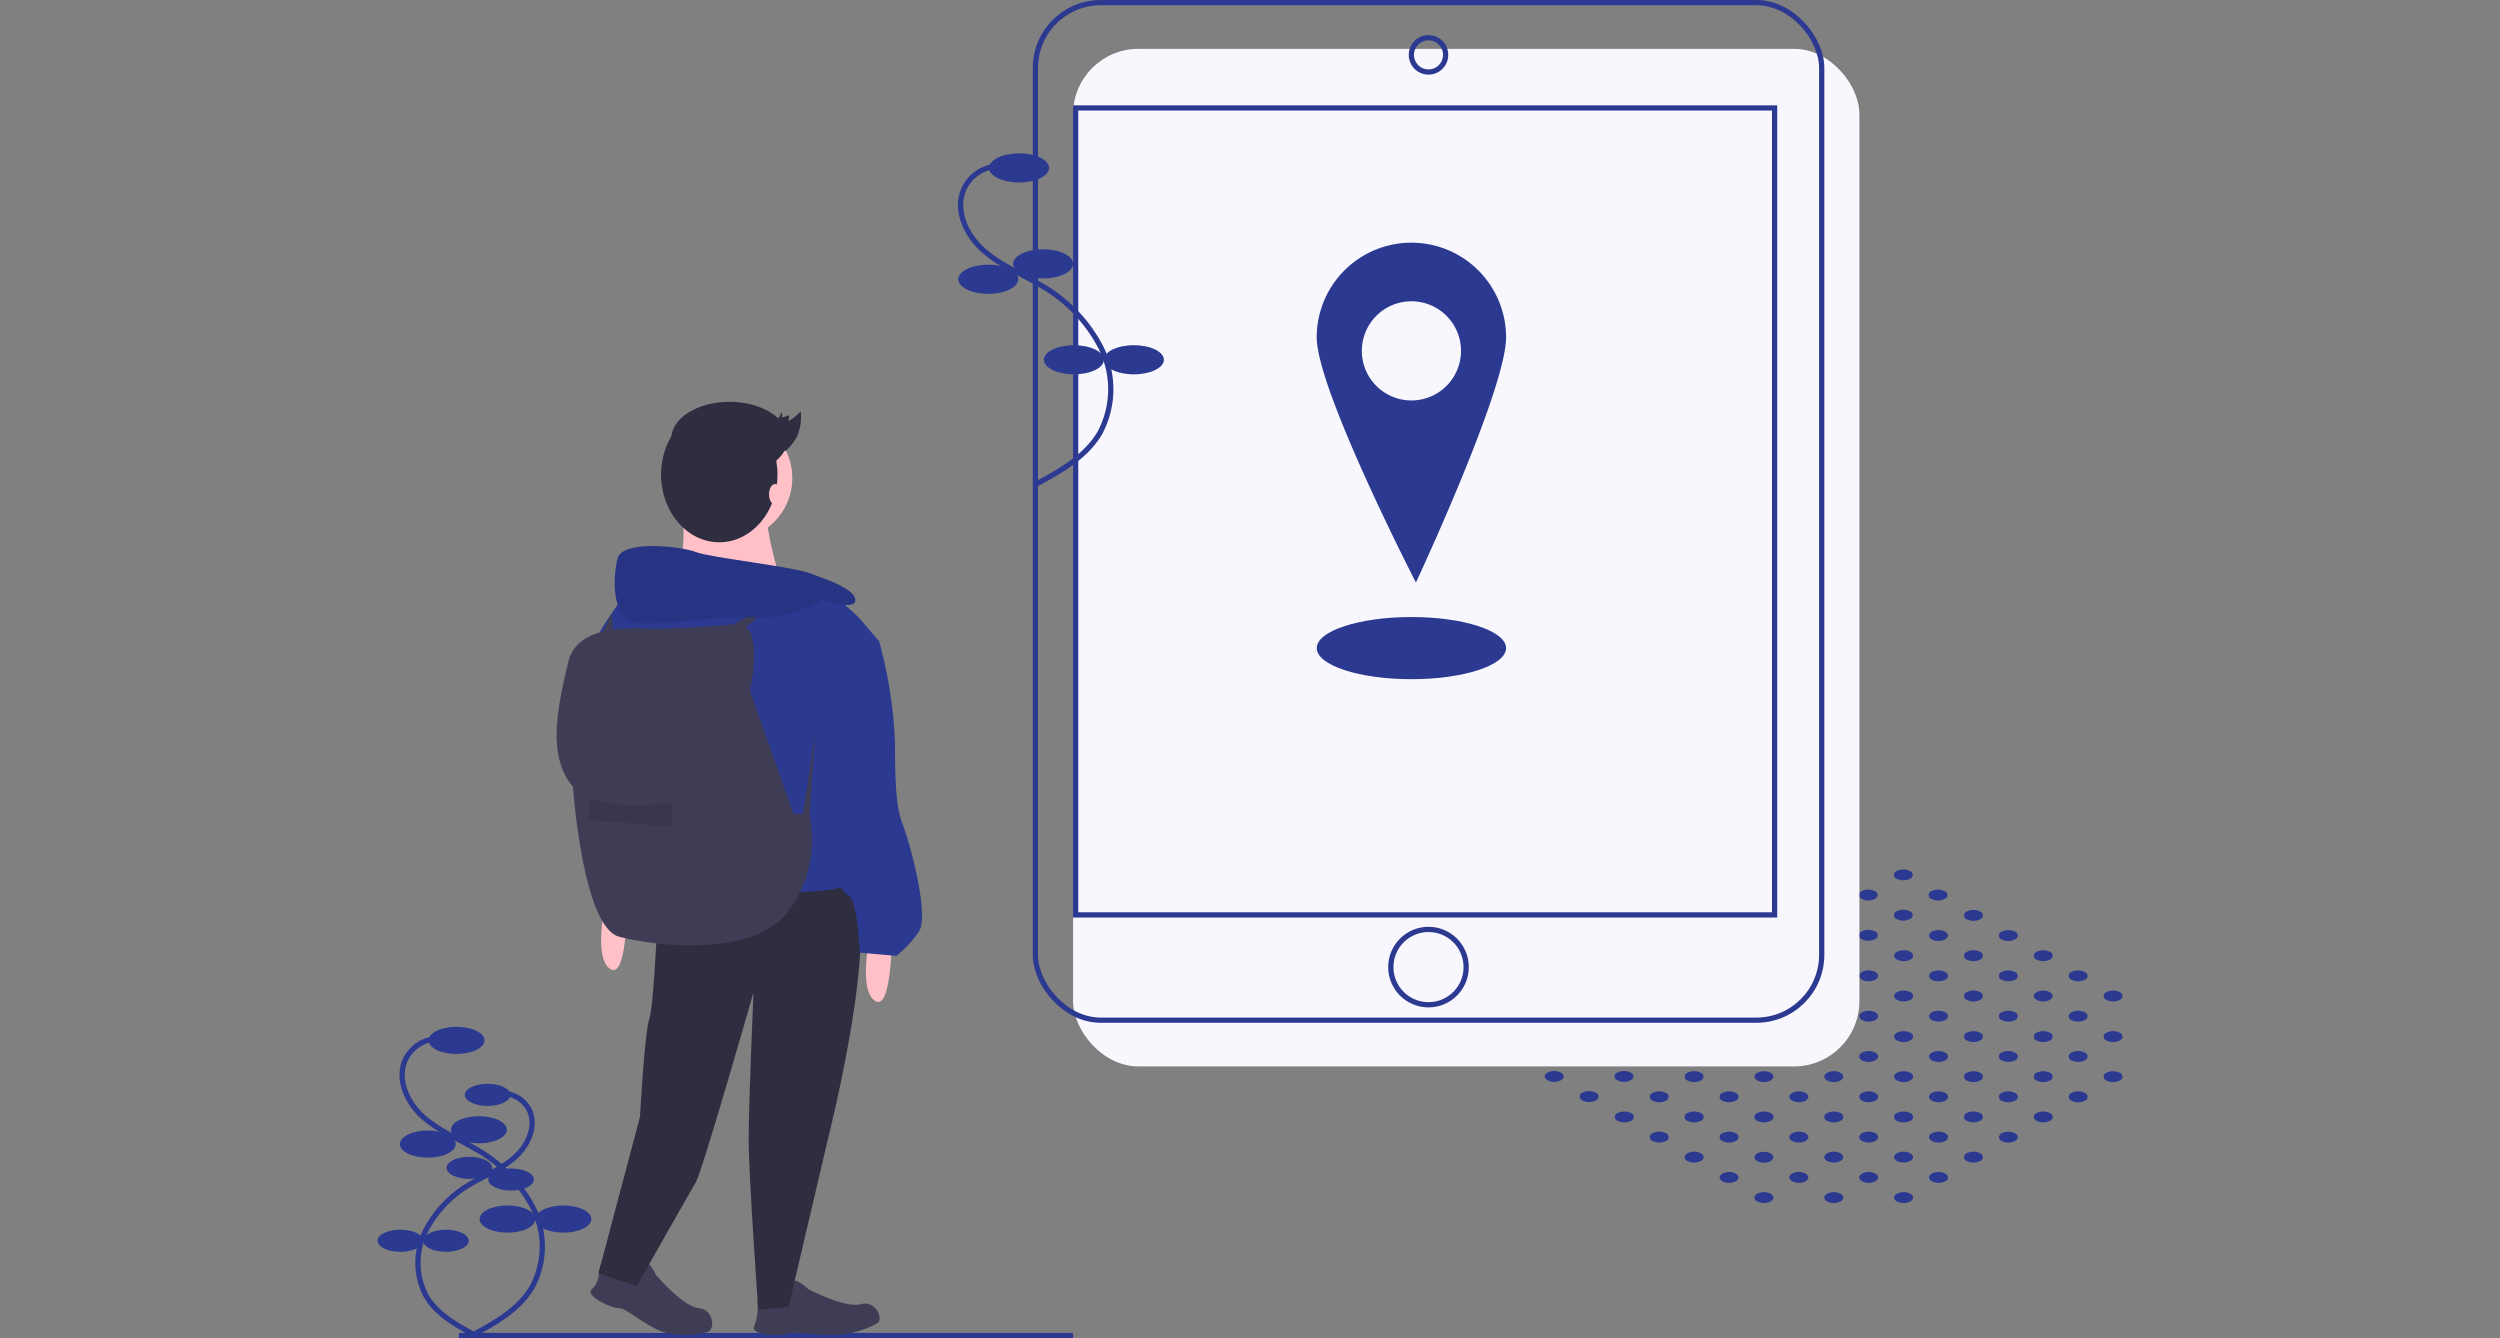 <svg xmlns="http://www.w3.org/2000/svg" width="312" height="167" viewBox="0 0 312 167">
    <rect x="0" y="0" width="312" height="167" fill="#808080" stroke="none"/>
    <defs>
        <style>
            .cls-1{fill:#fff;stroke:#707070}.cls-2{clip-path:url(#clip-path)}.cls-3{fill:#2b3991}.cls-4{fill:#f8f7fd}.cls-5{fill:none;stroke:#2b3991;stroke-miterlimit:10;stroke-width:.654px}.cls-6{fill:#3f3d56}.cls-7{fill:#ffc1c7}.cls-8{fill:#2f2e41}.cls-9{opacity:.1}
        </style>
        <clipPath id="clip-path">
            <path id="Rectangle_656" d="M0 0h312v167H0z" class="cls-1" data-name="Rectangle 656" transform="translate(32 109)"/>
        </clipPath>
    </defs>
    <g id="tur-illustration" class="cls-2" transform="translate(-32 -109)">
        <g id="tour-illustration" transform="translate(79.117 109.02)">
            <path id="Path_4303" d="M191.281 148.959c.464.262.464.693 0 .962a1.858 1.858 0 0 1-1.662 0c-.464-.268-.464-.7 0-.962a1.818 1.818 0 0 1 1.662 0z" class="cls-3" data-name="Path 4303"/>
            <path id="Path_4304" d="M195.644 146.441a.51.51 0 0 1 0 .962 1.832 1.832 0 0 1-1.668 0c-.464-.262-.464-.693 0-.962a1.832 1.832 0 0 1 1.668 0z" class="cls-3" data-name="Path 4304"/>
            <path id="Path_4305" d="M200 143.909a.51.51 0 0 1 0 .962 1.871 1.871 0 0 1-1.668 0 .51.51 0 0 1 0-.962 1.832 1.832 0 0 1 1.668 0z" class="cls-3" data-name="Path 4305"/>
            <ellipse id="Ellipse_555" cx="1.177" cy=".68" class="cls-3" data-name="Ellipse 555" rx="1.177" ry=".68" transform="translate(202.343 141.214)"/>
            <path id="Path_4306" d="M208.714 138.892a.51.51 0 0 1 0 .962 1.832 1.832 0 0 1-1.668 0 .51.51 0 0 1 0-.962 1.871 1.871 0 0 1 1.668 0z" class="cls-3" data-name="Path 4306"/>
            <path id="Path_4307" d="M213.071 136.38a.51.51 0 0 1 0 .962 1.832 1.832 0 0 1-1.668 0 .51.51 0 0 1 0-.962 1.832 1.832 0 0 1 1.668 0z" class="cls-3" data-name="Path 4307"/>
            <path id="Path_4308" d="M217.427 133.862a.51.51 0 0 1 0 .962 1.832 1.832 0 0 1-1.668 0 .51.51 0 0 1 0-.962 1.871 1.871 0 0 1 1.668 0z" class="cls-3" data-name="Path 4308"/>
            <path id="Path_4309" d="M182.568 148.959c.464.262.464.693 0 .962a1.858 1.858 0 0 1-1.661 0c-.464-.268-.464-.7 0-.962a1.818 1.818 0 0 1 1.661 0z" class="cls-3" data-name="Path 4309"/>
            <path id="Path_4310" d="M186.925 146.441c.464.268.464.7 0 .962a1.818 1.818 0 0 1-1.661 0c-.464-.262-.464-.693 0-.962a1.818 1.818 0 0 1 1.661 0z" class="cls-3" data-name="Path 4310"/>
            <path id="Path_4311" d="M191.281 143.909c.464.262.464.693 0 .962a1.858 1.858 0 0 1-1.662 0c-.464-.268-.464-.7 0-.962a1.819 1.819 0 0 1 1.662 0z" class="cls-3" data-name="Path 4311"/>
            <path id="Path_4312" d="M195.644 141.41a.51.51 0 0 1 0 .962 1.832 1.832 0 0 1-1.668 0c-.464-.268-.464-.693 0-.962a1.832 1.832 0 0 1 1.668 0z" class="cls-3" data-name="Path 4312"/>
            <path id="Path_4313" d="M200 138.892a.51.51 0 0 1 0 .962 1.832 1.832 0 0 1-1.668 0 .51.51 0 0 1 0-.962 1.871 1.871 0 0 1 1.668 0z" class="cls-3" data-name="Path 4313"/>
            <path id="Path_4314" d="M204.357 136.38a.51.51 0 0 1 0 .962 1.832 1.832 0 0 1-1.668 0 .51.51 0 0 1 0-.962 1.832 1.832 0 0 1 1.668 0z" class="cls-3" data-name="Path 4314"/>
            <path id="Path_4315" d="M208.714 133.862a.51.51 0 0 1 0 .962 1.832 1.832 0 0 1-1.668 0 .51.51 0 0 1 0-.962 1.871 1.871 0 0 1 1.668 0z" class="cls-3" data-name="Path 4315"/>
            <path id="Path_4316" d="M213.071 131.35a.51.51 0 0 1 0 .962 1.871 1.871 0 0 1-1.668 0 .51.51 0 0 1 0-.962 1.832 1.832 0 0 1 1.668 0z" class="cls-3" data-name="Path 4316"/>
            <path id="Path_4317" d="M217.427 128.864a.51.51 0 0 1 0 .962 1.832 1.832 0 0 1-1.668 0 .51.51 0 0 1 0-.962 1.871 1.871 0 0 1 1.668 0z" class="cls-3" data-name="Path 4317"/>
            <path id="Path_4318" d="M173.855 148.959c.464.262.464.693 0 .962a1.871 1.871 0 0 1-1.668 0 .51.51 0 0 1 0-.962 1.832 1.832 0 0 1 1.668 0z" class="cls-3" data-name="Path 4318"/>
            <path id="Path_4319" d="M178.212 146.441c.464.268.464.7 0 .962a1.818 1.818 0 0 1-1.661 0c-.464-.262-.464-.693 0-.962a1.818 1.818 0 0 1 1.662 0z" class="cls-3" data-name="Path 4319"/>
            <path id="Path_4320" d="M182.568 143.909c.464.262.464.693 0 .962a1.858 1.858 0 0 1-1.661 0c-.464-.268-.464-.7 0-.962a1.819 1.819 0 0 1 1.661 0z" class="cls-3" data-name="Path 4320"/>
            <path id="Path_4321" d="M186.925 141.41c.464.268.464.693 0 .962a1.818 1.818 0 0 1-1.661 0c-.464-.268-.464-.693 0-.962a1.818 1.818 0 0 1 1.661 0z" class="cls-3" data-name="Path 4321"/>
            <path id="Path_4322" d="M191.288 138.892a.51.51 0 0 1 0 .968 1.871 1.871 0 0 1-1.668 0 .51.51 0 0 1 0-.968 1.871 1.871 0 0 1 1.668 0z" class="cls-3" data-name="Path 4322"/>
            <path id="Path_4323" d="M195.644 136.38a.51.51 0 0 1 0 .962 1.832 1.832 0 0 1-1.668 0c-.464-.268-.464-.7 0-.962a1.832 1.832 0 0 1 1.668 0z" class="cls-3" data-name="Path 4323"/>
            <path id="Path_4324" d="M200 133.862a.51.51 0 0 1 0 .962 1.832 1.832 0 0 1-1.668 0 .51.51 0 0 1 0-.962 1.871 1.871 0 0 1 1.668 0z" class="cls-3" data-name="Path 4324"/>
            <path id="Path_4325" d="M204.357 131.35a.51.51 0 0 1 0 .962 1.871 1.871 0 0 1-1.668 0 .51.51 0 0 1 0-.962 1.832 1.832 0 0 1 1.668 0z" class="cls-3" data-name="Path 4325"/>
            <path id="Path_4326" d="M208.714 128.864a.51.51 0 0 1 0 .962 1.832 1.832 0 0 1-1.668 0 .51.51 0 0 1 0-.962 1.871 1.871 0 0 1 1.668 0z" class="cls-3" data-name="Path 4326"/>
            <path id="Path_4327" d="M213.071 126.32a.51.51 0 0 1 0 .962 1.871 1.871 0 0 1-1.668 0 .51.51 0 0 1 0-.962 1.832 1.832 0 0 1 1.668 0z" class="cls-3" data-name="Path 4327"/>
            <path id="Path_4328" d="M217.427 123.8a.51.51 0 0 1 0 .962 1.832 1.832 0 0 1-1.668 0 .51.51 0 0 1 0-.962 1.832 1.832 0 0 1 1.668 0z" class="cls-3" data-name="Path 4328"/>
            <ellipse id="Ellipse_556" cx="1.177" cy=".68" class="cls-3" data-name="Ellipse 556" rx="1.177" ry=".68" transform="translate(167.491 146.244)"/>
            <ellipse id="Ellipse_557" cx="1.177" cy=".68" class="cls-3" data-name="Ellipse 557" rx="1.177" ry=".68" transform="translate(171.847 143.726)"/>
            <path id="Path_4329" d="M178.212 141.41c.464.268.464.693 0 .962a1.818 1.818 0 0 1-1.661 0c-.464-.268-.464-.693 0-.962a1.818 1.818 0 0 1 1.662 0z" class="cls-3" data-name="Path 4329"/>
            <path id="Path_4330" d="M182.568 138.892a.51.51 0 0 1 0 .968 1.858 1.858 0 0 1-1.662 0 .51.51 0 0 1 0-.968 1.858 1.858 0 0 1 1.662 0z" class="cls-3" data-name="Path 4330"/>
            <ellipse id="Ellipse_558" cx="1.177" cy=".68" class="cls-3" data-name="Ellipse 558" rx="1.177" ry=".68" transform="translate(184.917 136.177)"/>
            <path id="Path_4331" d="M191.288 133.862a.51.51 0 0 1 0 .962 1.832 1.832 0 0 1-1.668 0c-.464-.262-.464-.693 0-.962a1.871 1.871 0 0 1 1.668 0z" class="cls-3" data-name="Path 4331"/>
            <path id="Path_4332" d="M195.644 131.35a.51.51 0 0 1 0 .962 1.871 1.871 0 0 1-1.668 0c-.464-.268-.464-.7 0-.962a1.832 1.832 0 0 1 1.668 0z" class="cls-3" data-name="Path 4332"/>
            <path id="Path_4333" d="M200 128.864a.51.51 0 0 1 0 .962 1.832 1.832 0 0 1-1.668 0 .51.51 0 0 1 0-.962 1.871 1.871 0 0 1 1.668 0z" class="cls-3" data-name="Path 4333"/>
            <path id="Path_4334" d="M204.357 126.32a.51.51 0 0 1 0 .962 1.871 1.871 0 0 1-1.668 0 .51.51 0 0 1 0-.962 1.832 1.832 0 0 1 1.668 0z" class="cls-3" data-name="Path 4334"/>
            <ellipse id="Ellipse_559" cx="1.177" cy=".68" class="cls-3" data-name="Ellipse 559" rx="1.177" ry=".68" transform="translate(206.699 123.605)"/>
            <path id="Path_4335" d="M213.071 121.289a.51.51 0 0 1 0 .962 1.871 1.871 0 0 1-1.668 0 .51.51 0 0 1 0-.962 1.832 1.832 0 0 1 1.668 0z" class="cls-3" data-name="Path 4335"/>
            <path id="Path_4336" d="M165.142 143.909a.51.51 0 0 1 0 .962 1.871 1.871 0 0 1-1.668 0 .51.51 0 0 1 0-.962 1.832 1.832 0 0 1 1.668 0z" class="cls-3" data-name="Path 4336"/>
            <path id="Path_4337" d="M169.5 141.41a.51.51 0 0 1 0 .962 1.832 1.832 0 0 1-1.668 0 .51.51 0 0 1 0-.962 1.832 1.832 0 0 1 1.668 0z" class="cls-3" data-name="Path 4337"/>
            <path id="Path_4338" d="M173.855 138.892a.51.51 0 0 1 0 .968 1.871 1.871 0 0 1-1.668 0 .51.51 0 0 1 0-.968 1.871 1.871 0 0 1 1.668 0z" class="cls-3" data-name="Path 4338"/>
            <path id="Path_4339" d="M178.212 136.38c.464.262.464.693 0 .962a1.818 1.818 0 0 1-1.661 0c-.464-.268-.464-.7 0-.962a1.818 1.818 0 0 1 1.662 0z" class="cls-3" data-name="Path 4339"/>
            <path id="Path_4340" d="M182.568 133.862c.464.268.464.7 0 .962a1.818 1.818 0 0 1-1.661 0c-.464-.262-.464-.693 0-.962a1.858 1.858 0 0 1 1.661 0z" class="cls-3" data-name="Path 4340"/>
            <path id="Path_4341" d="M186.925 131.35c.464.262.464.693 0 .962a1.858 1.858 0 0 1-1.661 0c-.464-.268-.464-.7 0-.962a1.818 1.818 0 0 1 1.661 0z" class="cls-3" data-name="Path 4341"/>
            <path id="Path_4342" d="M191.288 128.864a.51.51 0 0 1 0 .962 1.832 1.832 0 0 1-1.668 0c-.464-.262-.464-.693 0-.962a1.871 1.871 0 0 1 1.668 0z" class="cls-3" data-name="Path 4342"/>
            <path id="Path_4343" d="M195.644 126.32a.51.51 0 0 1 0 .962 1.871 1.871 0 0 1-1.668 0c-.464-.268-.464-.7 0-.962a1.832 1.832 0 0 1 1.668 0z" class="cls-3" data-name="Path 4343"/>
            <path id="Path_4344" d="M200 123.8a.51.51 0 0 1 0 .962 1.832 1.832 0 0 1-1.668 0 .51.51 0 0 1 0-.962 1.832 1.832 0 0 1 1.668 0z" class="cls-3" data-name="Path 4344"/>
            <path id="Path_4345" d="M204.357 121.289a.51.51 0 0 1 0 .962 1.871 1.871 0 0 1-1.668 0 .51.51 0 0 1 0-.962 1.832 1.832 0 0 1 1.668 0z" class="cls-3" data-name="Path 4345"/>
            <path id="Path_4346" d="M208.714 118.771a.51.51 0 0 1 0 .962 1.832 1.832 0 0 1-1.668 0 .51.51 0 0 1 0-.962 1.832 1.832 0 0 1 1.668 0z" class="cls-3" data-name="Path 4346"/>
            <path id="Path_4347" d="M160.786 141.41a.51.51 0 0 1 0 .962 1.832 1.832 0 0 1-1.668 0 .51.51 0 0 1 0-.962 1.832 1.832 0 0 1 1.668 0z" class="cls-3" data-name="Path 4347"/>
            <path id="Path_4348" d="M165.142 138.892a.51.51 0 0 1 0 .968 1.871 1.871 0 0 1-1.668 0 .51.51 0 0 1 0-.968 1.871 1.871 0 0 1 1.668 0z" class="cls-3" data-name="Path 4348"/>
            <path id="Path_4349" d="M169.5 136.38a.51.51 0 0 1 0 .962 1.832 1.832 0 0 1-1.668 0 .51.51 0 0 1 0-.962 1.832 1.832 0 0 1 1.668 0z" class="cls-3" data-name="Path 4349"/>
            <ellipse id="Ellipse_560" cx="1.177" cy=".68" class="cls-3" data-name="Ellipse 560" rx="1.177" ry=".68" transform="translate(171.847 133.665)"/>
            <path id="Path_4350" d="M178.212 131.35c.464.262.464.693 0 .962a1.858 1.858 0 0 1-1.661 0c-.464-.268-.464-.7 0-.962a1.818 1.818 0 0 1 1.662 0z" class="cls-3" data-name="Path 4350"/>
            <path id="Path_4351" d="M182.568 128.864c.464.268.464.7 0 .962a1.818 1.818 0 0 1-1.661 0c-.464-.262-.464-.693 0-.962a1.858 1.858 0 0 1 1.661 0z" class="cls-3" data-name="Path 4351"/>
            <path id="Path_4352" d="M186.925 126.32c.464.262.464.693 0 .962a1.858 1.858 0 0 1-1.661 0c-.464-.268-.464-.7 0-.962a1.818 1.818 0 0 1 1.661 0z" class="cls-3" data-name="Path 4352"/>
            <path id="Path_4353" d="M191.288 123.8a.51.51 0 0 1 0 .962 1.832 1.832 0 0 1-1.668 0c-.464-.262-.464-.693 0-.962a1.832 1.832 0 0 1 1.668 0z" class="cls-3" data-name="Path 4353"/>
            <path id="Path_4354" d="M195.644 121.289a.51.51 0 0 1 0 .962 1.871 1.871 0 0 1-1.668 0 .51.51 0 0 1 0-.962 1.832 1.832 0 0 1 1.668 0z" class="cls-3" data-name="Path 4354"/>
            <path id="Path_4355" d="M200 118.771a.51.51 0 0 1 0 .962 1.832 1.832 0 0 1-1.668 0 .51.51 0 0 1 0-.962 1.832 1.832 0 0 1 1.668 0z" class="cls-3" data-name="Path 4355"/>
            <path id="Path_4356" d="M204.357 116.252a.51.51 0 0 1 0 .962 1.832 1.832 0 0 1-1.668 0 .51.51 0 0 1 0-.962 1.871 1.871 0 0 1 1.668 0z" class="cls-3" data-name="Path 4356"/>
            <path id="Path_4357" d="M156.429 138.892a.51.51 0 0 1 0 .968 1.871 1.871 0 0 1-1.668 0 .51.51 0 0 1 0-.968 1.871 1.871 0 0 1 1.668 0z" class="cls-3" data-name="Path 4357"/>
            <path id="Path_4358" d="M160.786 136.38a.51.51 0 0 1 0 .962 1.832 1.832 0 0 1-1.668 0 .51.51 0 0 1 0-.962 1.832 1.832 0 0 1 1.668 0z" class="cls-3" data-name="Path 4358"/>
            <path id="Path_4359" d="M165.142 133.862a.51.51 0 0 1 0 .962 1.832 1.832 0 0 1-1.668 0 .51.51 0 0 1 0-.962 1.871 1.871 0 0 1 1.668 0z" class="cls-3" data-name="Path 4359"/>
            <path id="Path_4360" d="M169.5 131.35a.51.51 0 0 1 0 .962 1.871 1.871 0 0 1-1.668 0 .51.51 0 0 1 0-.962 1.832 1.832 0 0 1 1.668 0z" class="cls-3" data-name="Path 4360"/>
            <ellipse id="Ellipse_561" cx="1.177" cy=".68" class="cls-3" data-name="Ellipse 561" rx="1.177" ry=".68" transform="translate(171.847 128.635)"/>
            <ellipse id="Ellipse_562" cx="1.177" cy=".68" class="cls-3" data-name="Ellipse 562" rx="1.177" ry=".68" transform="translate(176.204 126.117)"/>
            <ellipse id="Ellipse_563" cx="1.177" cy=".68" class="cls-3" data-name="Ellipse 563" rx="1.177" ry=".68" transform="translate(180.56 123.605)"/>
            <path id="Path_4361" d="M186.925 121.289c.464.262.464.693 0 .962a1.858 1.858 0 0 1-1.661 0c-.464-.268-.464-.7 0-.962a1.818 1.818 0 0 1 1.661 0z" class="cls-3" data-name="Path 4361"/>
            <path id="Path_4362" d="M191.288 118.771a.51.51 0 0 1 0 .962 1.832 1.832 0 0 1-1.668 0c-.464-.268-.464-.693 0-.962a1.832 1.832 0 0 1 1.668 0z" class="cls-3" data-name="Path 4362"/>
            <ellipse id="Ellipse_564" cx="1.177" cy=".68" class="cls-3" data-name="Ellipse 564" rx="1.177" ry=".68" transform="translate(193.63 116.056)"/>
            <path id="Path_4363" d="M200 113.741a.51.51 0 0 1 0 .962 1.832 1.832 0 0 1-1.668 0 .51.51 0 0 1 0-.962 1.832 1.832 0 0 1 1.668 0z" class="cls-3" data-name="Path 4363"/>
            <path id="Path_4364" d="M152.033 136.354a.51.51 0 0 1 0 .962 1.832 1.832 0 0 1-1.668 0 .51.51 0 0 1 0-.962 1.832 1.832 0 0 1 1.668 0z" class="cls-3" data-name="Path 4364"/>
            <path id="Path_4365" d="M156.39 133.835c.464.268.464.7 0 .962a1.832 1.832 0 0 1-1.668 0 .51.51 0 0 1 0-.962 1.871 1.871 0 0 1 1.668 0z" class="cls-3" data-name="Path 4365"/>
            <path id="Path_4366" d="M160.746 131.324c.464.262.464.693 0 .962a1.871 1.871 0 0 1-1.668 0 .51.51 0 0 1 0-.962 1.832 1.832 0 0 1 1.668 0z" class="cls-3" data-name="Path 4366"/>
            <path id="Path_4367" d="M165.1 128.805c.464.268.464.7 0 .962a1.818 1.818 0 0 1-1.661 0c-.464-.262-.464-.693 0-.962a1.858 1.858 0 0 1 1.661 0z" class="cls-3" data-name="Path 4367"/>
            <path id="Path_4368" d="M169.46 126.293c.464.262.464.693 0 .962a1.858 1.858 0 0 1-1.661 0c-.464-.268-.464-.7 0-.962a1.818 1.818 0 0 1 1.661 0z" class="cls-3" data-name="Path 4368"/>
            <ellipse id="Ellipse_565" cx="1.177" cy=".68" class="cls-3" data-name="Ellipse 565" rx="1.177" ry=".68" transform="translate(171.808 123.579)"/>
            <ellipse id="Ellipse_566" cx="1.177" cy=".68" class="cls-3" data-name="Ellipse 566" rx="1.177" ry=".68" transform="translate(176.164 121.06)"/>
            <path id="Path_4369" d="M182.536 118.745a.51.51 0 0 1 0 .962 1.832 1.832 0 0 1-1.668 0c-.464-.268-.464-.693 0-.962a1.832 1.832 0 0 1 1.668 0z" class="cls-3" data-name="Path 4369"/>
            <path id="Path_4370" d="M186.892 116.226a.51.51 0 0 1 0 .962 1.832 1.832 0 0 1-1.668 0 .51.51 0 0 1 0-.962 1.871 1.871 0 0 1 1.668 0z" class="cls-3" data-name="Path 4370"/>
            <path id="Path_4371" d="M191.249 113.714a.51.51 0 0 1 0 .962 1.832 1.832 0 0 1-1.668 0 .51.51 0 0 1 0-.962 1.832 1.832 0 0 1 1.668 0z" class="cls-3" data-name="Path 4371"/>
            <path id="Path_4372" d="M195.586 111.2a.51.51 0 0 1 0 .962 1.832 1.832 0 0 1-1.668 0 .51.51 0 0 1 0-.962 1.871 1.871 0 0 1 1.668 0z" class="cls-3" data-name="Path 4372"/>
            <ellipse id="Ellipse_567" cx="1.177" cy=".68" class="cls-3" data-name="Ellipse 567" rx="1.177" ry=".68" transform="translate(145.669 133.639)"/>
            <path id="Path_4373" d="M152.033 131.324a.51.51 0 0 1 0 .962 1.871 1.871 0 0 1-1.668 0 .51.51 0 0 1 0-.962 1.832 1.832 0 0 1 1.668 0z" class="cls-3" data-name="Path 4373"/>
            <path id="Path_4374" d="M156.39 128.805c.464.268.464.7 0 .962a1.832 1.832 0 0 1-1.668 0 .51.51 0 0 1 0-.962 1.871 1.871 0 0 1 1.668 0z" class="cls-3" data-name="Path 4374"/>
            <path id="Path_4375" d="M160.746 126.293c.464.262.464.693 0 .962a1.871 1.871 0 0 1-1.668 0 .51.51 0 0 1 0-.962 1.832 1.832 0 0 1 1.668 0z" class="cls-3" data-name="Path 4375"/>
            <ellipse id="Ellipse_568" cx="1.177" cy=".68" class="cls-3" data-name="Ellipse 568" rx="1.177" ry=".68" transform="translate(163.095 123.579)"/>
            <path id="Path_4376" d="M169.46 121.257a.51.51 0 0 1 0 .968 1.858 1.858 0 0 1-1.661 0 .51.51 0 0 1 0-.968 1.858 1.858 0 0 1 1.661 0z" class="cls-3" data-name="Path 4376"/>
            <path id="Path_4377" d="M173.816 118.745c.464.268.464.693 0 .962a1.818 1.818 0 0 1-1.661 0c-.464-.268-.464-.693 0-.962a1.818 1.818 0 0 1 1.662 0z" class="cls-3" data-name="Path 4377"/>
            <path id="Path_4378" d="M178.179 116.226a.51.51 0 0 1 0 .962 1.832 1.832 0 0 1-1.668 0c-.464-.262-.464-.693 0-.962a1.871 1.871 0 0 1 1.668 0z" class="cls-3" data-name="Path 4378"/>
            <path id="Path_4379" d="M182.536 113.714a.51.51 0 0 1 0 .962 1.832 1.832 0 0 1-1.668 0 .51.51 0 0 1 0-.962 1.832 1.832 0 0 1 1.668 0z" class="cls-3" data-name="Path 4379"/>
            <ellipse id="Ellipse_569" cx="1.177" cy=".68" class="cls-3" data-name="Ellipse 569" rx="1.177" ry=".68" transform="translate(184.877 111)"/>
            <path id="Path_4380" d="M191.249 108.684a.51.51 0 0 1 0 .962 1.871 1.871 0 0 1-1.668 0 .51.51 0 0 1 0-.962 1.832 1.832 0 0 1 1.668 0z" class="cls-3" data-name="Path 4380"/>
            <path id="Path_4381" d="M147.677 128.805a.51.51 0 0 1 0 .962 1.832 1.832 0 0 1-1.668 0 .51.51 0 0 1 0-.962 1.871 1.871 0 0 1 1.668 0z" class="cls-3" data-name="Path 4381"/>
            <path id="Path_4382" d="M152.033 126.293a.51.51 0 0 1 0 .962 1.871 1.871 0 0 1-1.668 0 .51.51 0 0 1 0-.962 1.832 1.832 0 0 1 1.668 0z" class="cls-3" data-name="Path 4382"/>
            <path id="Path_4383" d="M156.39 123.775c.464.268.464.7 0 .962a1.832 1.832 0 0 1-1.668 0 .51.51 0 0 1 0-.962 1.832 1.832 0 0 1 1.668 0z" class="cls-3" data-name="Path 4383"/>
            <path id="Path_4384" d="M160.746 121.257a.51.51 0 0 1 0 .968 1.871 1.871 0 0 1-1.668 0 .51.51 0 0 1 0-.968 1.871 1.871 0 0 1 1.668 0z" class="cls-3" data-name="Path 4384"/>
            <path id="Path_4385" d="M165.1 118.745c.464.268.464.693 0 .962a1.818 1.818 0 0 1-1.661 0c-.464-.268-.464-.693 0-.962a1.818 1.818 0 0 1 1.661 0z" class="cls-3" data-name="Path 4385"/>
            <ellipse id="Ellipse_570" cx="1.177" cy=".68" class="cls-3" data-name="Ellipse 570" rx="1.177" ry=".68" transform="translate(167.451 116.03)"/>
            <ellipse id="Ellipse_571" cx="1.177" cy=".68" class="cls-3" data-name="Ellipse 571" rx="1.177" ry=".68" transform="translate(171.808 113.512)"/>
            <ellipse id="Ellipse_572" cx="1.177" cy=".68" class="cls-3" data-name="Ellipse 572" rx="1.177" ry=".68" transform="translate(176.164 111)"/>
            <path id="Path_4386" d="M182.536 108.684a.51.51 0 0 1 0 .962 1.871 1.871 0 0 1-1.668 0 .51.51 0 0 1 0-.962 1.832 1.832 0 0 1 1.668 0z" class="cls-3" data-name="Path 4386"/>
            <ellipse id="Ellipse_573" cx="1.177" cy=".68" class="cls-3" data-name="Ellipse 573" rx="1.177" ry=".68" transform="translate(145.669 123.579)"/>
            <ellipse id="Ellipse_574" cx="1.177" cy=".68" class="cls-3" data-name="Ellipse 574" rx="1.177" ry=".68" transform="translate(150.025 121.06)"/>
            <path id="Path_4387" d="M156.39 118.745c.464.268.464.693 0 .962a1.832 1.832 0 0 1-1.668 0 .51.51 0 0 1 0-.962 1.832 1.832 0 0 1 1.668 0z" class="cls-3" data-name="Path 4387"/>
            <path id="Path_4388" d="M160.746 116.226c.464.268.464.7 0 .962a1.832 1.832 0 0 1-1.668 0 .51.51 0 0 1 0-.962 1.871 1.871 0 0 1 1.668 0z" class="cls-3" data-name="Path 4388"/>
            <path id="Path_4389" d="M165.1 113.714c.464.262.464.693 0 .962a1.818 1.818 0 0 1-1.661 0c-.464-.268-.464-.7 0-.962a1.818 1.818 0 0 1 1.661 0z" class="cls-3" data-name="Path 4389"/>
            <path id="Path_4390" d="M169.46 111.2c.464.268.464.7 0 .962a1.818 1.818 0 0 1-1.661 0c-.464-.262-.464-.693 0-.962a1.858 1.858 0 0 1 1.661 0z" class="cls-3" data-name="Path 4390"/>
            <ellipse id="Ellipse_575" cx="1.177" cy=".68" class="cls-3" data-name="Ellipse 575" rx="1.177" ry=".68" transform="translate(171.808 108.481)"/>
            <rect id="Rectangle_671" width="98.133" height="126.993" class="cls-4" data-name="Rectangle 671" rx="8.157" transform="translate(86.803 6.077)"/>
            <rect id="Rectangle_672" width="98.133" height="126.993" class="cls-5" data-name="Rectangle 672" rx="8.157" transform="translate(82.1 .307)"/>
            <path id="Rectangle_673" d="M0 0h87.229v100.71H0z" class="cls-5" data-name="Rectangle 673" transform="translate(87.124 13.449)"/>
            <circle id="Ellipse_576" cx="2.139" cy="2.139" r="2.139" class="cls-5" data-name="Ellipse 576" transform="translate(129.021 4.69)"/>
            <circle id="Ellipse_577" cx="4.703" cy="4.703" r="4.703" class="cls-5" data-name="Ellipse 577" transform="translate(126.457 115.971)"/>
            <path id="Path_4391" d="M129.028 30.267a11.814 11.814 0 0 0-11.82 11.814c0 6.541 12.383 30.6 12.383 30.6s11.251-24.072 11.251-30.6a11.814 11.814 0 0 0-11.814-11.814zm0 19.689a6.188 6.188 0 1 1 6.188-6.188 6.188 6.188 0 0 1-6.188 6.188z" class="cls-3" data-name="Path 4391"/>
            <ellipse id="Ellipse_578" cx="11.814" cy="3.879" class="cls-3" data-name="Ellipse 578" rx="11.814" ry="3.879" transform="translate(117.214 76.985)"/>
            <path id="Path_4392" d="M77.371 20.716a4.913 4.913 0 0 0-4.239 2.957c-1.06 2.564.307 5.567 2.355 7.437s4.677 2.931 7.065 4.337a18.976 18.976 0 0 1 7.7 7.85 11.621 11.621 0 0 1-.111 10.721c-1.753 2.976-4.939 4.756-7.98 6.4" class="cls-5" data-name="Path 4392"/>
            <ellipse id="Ellipse_579" cx="3.742" cy="1.818" class="cls-3" data-name="Ellipse 579" rx="3.742" ry="1.818" transform="translate(76.324 19.12)"/>
            <ellipse id="Ellipse_580" cx="3.742" cy="1.818" class="cls-3" data-name="Ellipse 580" rx="3.742" ry="1.818" transform="translate(79.32 31.091)"/>
            <ellipse id="Ellipse_581" cx="3.742" cy="1.818" class="cls-3" data-name="Ellipse 581" rx="3.742" ry="1.818" transform="translate(72.478 33.014)"/>
            <ellipse id="Ellipse_582" cx="3.742" cy="1.818" class="cls-3" data-name="Ellipse 582" rx="3.742" ry="1.818" transform="translate(83.166 43.062)"/>
            <ellipse id="Ellipse_583" cx="3.742" cy="1.818" class="cls-3" data-name="Ellipse 583" rx="3.742" ry="1.818" transform="translate(90.65 43.062)"/>
            <path id="Line_121" d="M0 0h76.651" class="cls-5" data-name="Line 121" transform="translate(10.152 166.653)"/>
            <path id="Path_4393" d="M7.339 129.616a4.579 4.579 0 0 0-3.925 2.754c-.988 2.388.281 5.187 2.185 6.921s4.357 2.734 6.581 4.043a17.85 17.85 0 0 1 7.2 7.313 10.727 10.727 0 0 1-.1 9.982c-1.629 2.774-4.579 4.435-7.424 5.959" class="cls-5" data-name="Path 4393"/>
            <ellipse id="Ellipse_584" cx="3.487" cy="1.694" class="cls-3" data-name="Ellipse 584" rx="3.487" ry="1.694" transform="translate(6.371 128.125)"/>
            <ellipse id="Ellipse_585" cx="3.487" cy="1.694" class="cls-3" data-name="Ellipse 585" rx="3.487" ry="1.694" transform="translate(9.158 139.278)"/>
            <ellipse id="Ellipse_586" cx="3.487" cy="1.694" class="cls-3" data-name="Ellipse 586" rx="3.487" ry="1.694" transform="translate(2.787 141.07)"/>
            <ellipse id="Ellipse_587" cx="3.487" cy="1.694" class="cls-3" data-name="Ellipse 587" rx="3.487" ry="1.694" transform="translate(12.736 150.424)"/>
            <ellipse id="Ellipse_588" cx="3.487" cy="1.694" class="cls-3" data-name="Ellipse 588" rx="3.487" ry="1.694" transform="translate(19.709 150.424)"/>
            <path id="Path_4394" d="M15.791 136.452a3.722 3.722 0 0 1 3.218 2.224c.8 1.962-.229 4.232-1.786 5.652s-3.558 2.231-5.377 3.271A14.345 14.345 0 0 0 6 153.577a8.833 8.833 0 0 0 .078 8.15c1.308 2.263 3.755 3.617 6.07 4.867" class="cls-5" data-name="Path 4394"/>
            <ellipse id="Ellipse_589" cx="2.845" cy="1.38" class="cls-3" data-name="Ellipse 589" rx="2.845" ry="1.38" transform="translate(10.891 135.242)"/>
            <ellipse id="Ellipse_590" cx="2.845" cy="1.38" class="cls-3" data-name="Ellipse 590" rx="2.845" ry="1.38" transform="translate(8.615 144.347)"/>
            <ellipse id="Ellipse_591" cx="2.845" cy="1.38" class="cls-3" data-name="Ellipse 591" rx="2.845" ry="1.38" transform="translate(13.822 145.806)"/>
            <ellipse id="Ellipse_592" cx="2.845" cy="1.38" class="cls-3" data-name="Ellipse 592" rx="2.845" ry="1.38" transform="translate(5.691 153.446)"/>
            <ellipse id="Ellipse_593" cx="2.845" cy="1.38" class="cls-3" data-name="Ellipse 593" rx="2.845" ry="1.38" transform="translate(0 153.446)"/>
            <path id="Path_4395" d="M27.761 157.875a14.214 14.214 0 0 0 3.382 1.191c1.393.2 2.178-1.21 1.884-1.7s.9-.092 1.7 1.7c0 0 3.382 3.984 5.377 4.18s2.008 2.9.994 2.989a10.614 10.614 0 0 1-5.377 0c-2.388-.8-4.579-2.989-5.573-2.989s-4.383-1.59-3.382-2.388.995-2.983.995-2.983z" class="cls-6" data-name="Path 4395"/>
            <path id="Path_4396" d="M47.379 162.369a11.029 11.029 0 0 0 3.042-.183c1.367-.334 1.57-1.93 1.119-2.276s.8-.425 2.211.948c0 0 4.618 2.44 6.541 1.884s2.937 1.962 2.034 2.4a11.545 11.545 0 0 1-4.991 1.413c-2.512.144-5.364-.491-6.286-.118s-4.657.144-4.029-.962a6.158 6.158 0 0 0 .359-3.106z" class="cls-6" data-name="Path 4396"/>
            <circle id="Ellipse_594" cx="7.765" cy="7.765" r="7.765" class="cls-7" data-name="Ellipse 594" transform="translate(36.232 51.879)"/>
            <path id="Path_4397" d="M37.94 62.731s1.191 8.36-1.6 9.557 14.136.791 14.136.791-2.388-7.562-1.792-9.55-10.744-.798-10.744-.798z" class="cls-7" data-name="Path 4397"/>
            <path id="Path_4398" d="M35.14 110.313s-.6 15.13-1.2 16.72-1.191 12.343-1.191 12.343l-5.181 19.513 4.782 1.59s6.541-11.545 7.366-12.939 7.2-23.693 7.2-23.693-.6 13.737-.6 18.316 1.2 21.305 1.2 21.305l3.781-.4 4.958-21.122s7.2-28.468 2.388-31.653-23.503.02-23.503.02z" class="cls-8" data-name="Path 4398"/>
            <path id="Path_4399" d="M64.2 115.088s.2 11.545-2.191 9.753 0-10.747 0-10.747z" class="cls-7" data-name="Path 4399"/>
            <path id="Path_4400" d="M31.156 111.1s.2 11.552-2.191 9.76 0-10.754 0-10.754z" class="cls-7" data-name="Path 4400"/>
            <path id="Path_4401" d="M60.422 77.462s-3.984-4.579-7.366-3.984-21.9.4-21.9.4-6.168 7.765-4.579 9.361 6.784 29.861 6.784 29.861 13.737-1.792 18.512-1.792 6.77-.8 6.77-.8S52.272 97.767 55.261 92a117.339 117.339 0 0 1 7.366-11.944z" class="cls-3" data-name="Path 4401"/>
            <path id="Path_4402" d="M59.225 78.856l3.388 1.2a55.92 55.92 0 0 1 1.962 12.54c0 5.573.2 8.36.994 10.355s3.388 11.343 1.962 13.338a13.416 13.416 0 0 1-2.787 2.983l-4.579-.4s-.2-6.541-1.4-7.163-2.787-4.383-2.787-4.383S52.2 95.183 54.587 91.2s4.638-12.344 4.638-12.344z" class="cls-3" data-name="Path 4402"/>
            <path id="Path_4403" d="M46.489 86.221s1.962-8.759-1.792-8.36-8.962.6-10.355.6-9.354-.994-10.551 4.18-2.787 11.545.6 15.529c0 0 1.2 17.518 5.776 18.715s16.72 2.617 21.1-3.186a14.836 14.836 0 0 0 2.617-12.141h-1.966z" class="cls-6" data-name="Path 4403"/>
            <path id="Path_4404" d="M53.057 101.947L54.646 91.2l-.792 11.146z" class="cls-6" data-name="Path 4404"/>
            <path id="Path_4405" d="M26.381 99.559s3.382 1.6 10.348.6v2.983l-10.348-.8z" class="cls-9" data-name="Path 4405"/>
            <path id="Path_4406" d="M44.592 77.763l5.181-2.793-4.383 3.788z" class="cls-6" data-name="Path 4406"/>
            <path id="Path_4407" d="M55.647 74.872s3.977 1.393 3.977 0-3.585-2.584-5.769-3.382-12.546-1.962-14.136-2.617-9.158-1.59-9.76.8-.792 7.366 2.191 7.961 10.754-.994 14.731-.6 8.766-2.162 8.766-2.162z" class="cls-3" data-name="Path 4407"/>
            <path id="Path_4408" d="M55.647 74.872s3.977 1.393 3.977 0-3.585-2.584-5.769-3.382-12.546-1.962-14.136-2.617-9.158-1.59-9.76.8-.792 7.366 2.191 7.961 10.754-.994 14.731-.6 8.766-2.162 8.766-2.162z" class="cls-9" data-name="Path 4408"/>
            <path id="Path_4409" d="M27.873 79.353l1.354-2.839.235 3.434z" class="cls-6" data-name="Path 4409"/>
            <ellipse id="Ellipse_595" cx="7.267" cy="8.445" class="cls-8" data-name="Ellipse 595" rx="7.267" ry="8.445" transform="translate(35.382 50.767)"/>
            <ellipse id="Ellipse_596" cx="7.267" cy="4.599" class="cls-8" data-name="Ellipse 596" rx="7.267" ry="4.599" transform="translate(36.664 50.126)"/>
            <ellipse id="Ellipse_597" cx=".746" cy="1.282" class="cls-7" data-name="Ellipse 597" rx=".746" ry="1.282" transform="translate(48.857 60.39)"/>
            <path id="Path_4410" d="M48.556 53.567a4.756 4.756 0 0 0 1.91-2.211 2.283 2.283 0 0 1 0 .7 2.649 2.649 0 0 0 .916-.275l-.072.746a7.6 7.6 0 0 0 1.5-1.2 5.926 5.926 0 0 1-.484 3.179 6.417 6.417 0 0 1-1.465 1.792" class="cls-8" data-name="Path 4410"/>
        </g>
    </g>
</svg>

